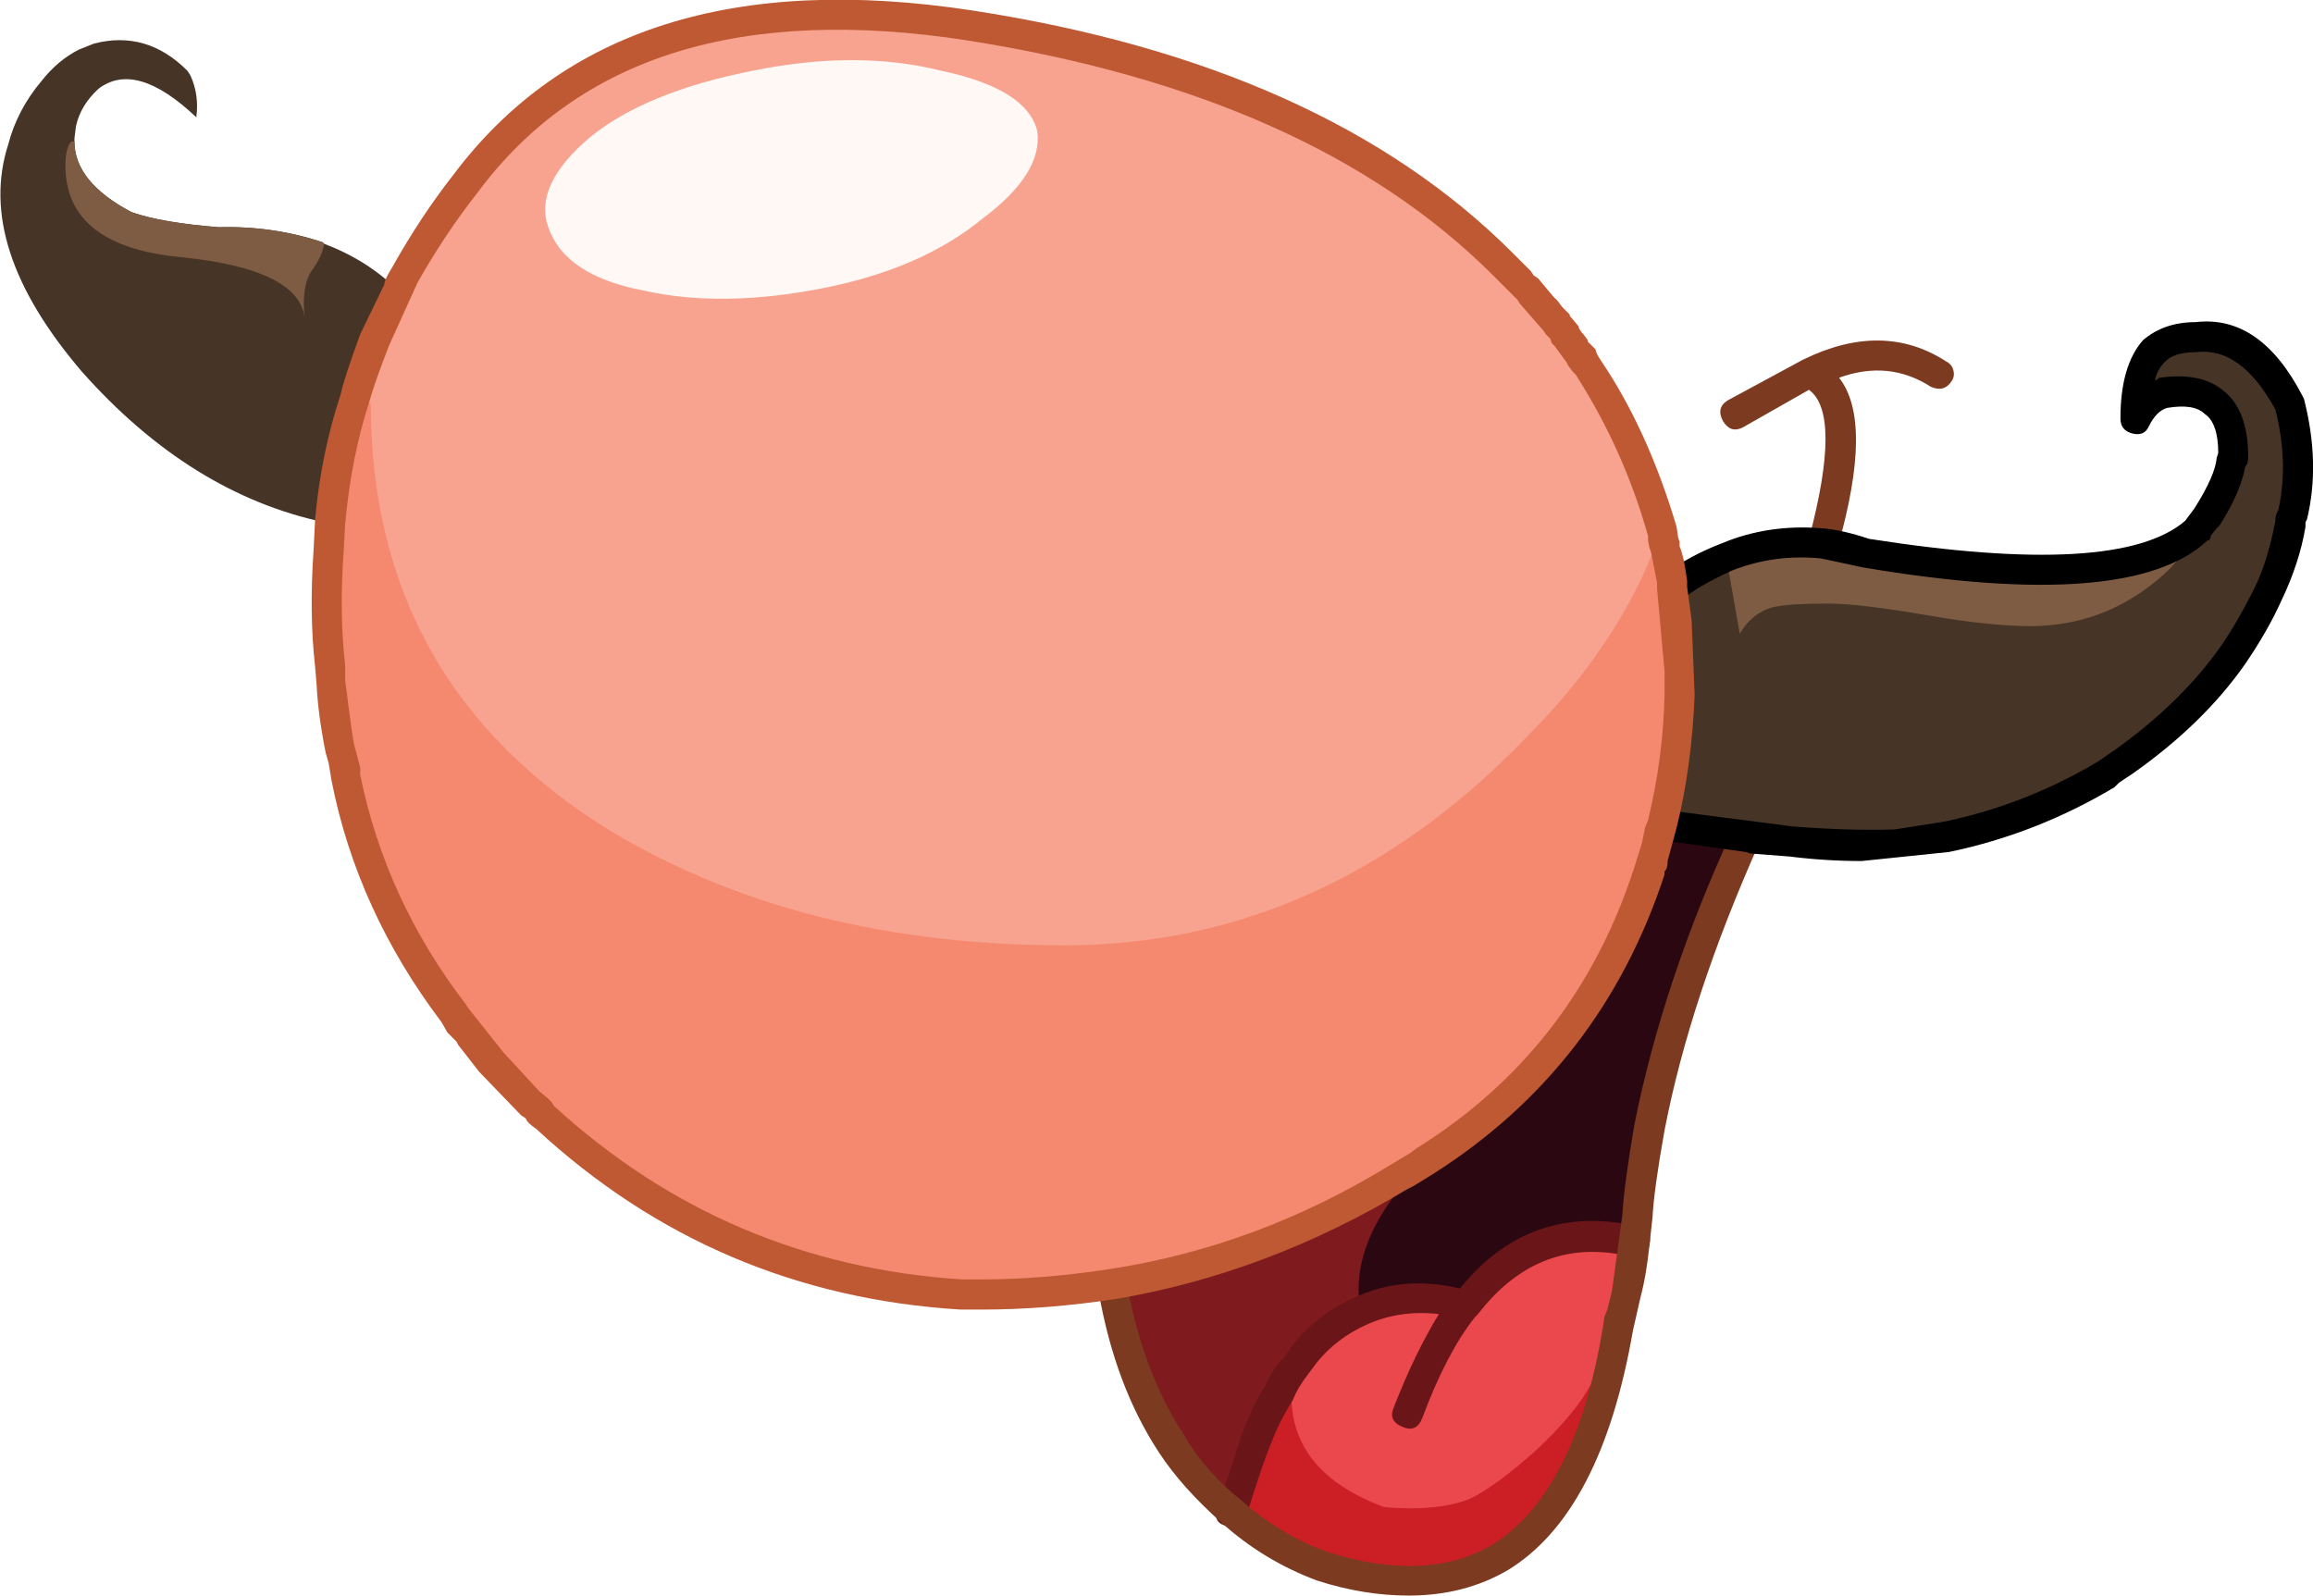 <?xml version="1.0" encoding="iso-8859-1"?>
<!-- Generator: Adobe Illustrator 18.1.1, SVG Export Plug-In . SVG Version: 6.00 Build 0)  -->
<svg version="1.1" xmlns="http://www.w3.org/2000/svg" xmlns:xlink="http://www.w3.org/1999/xlink" x="0px" y="0px"
	 viewBox="0 0 108.072 74.579" style="enable-background:new 0 0 108.072 74.579;" xml:space="preserve">
<g id="Layer_11">
	<g transform="matrix( 1, 0, 0, 1, 662.25,325.4) ">
		<g transform="matrix( 1.406, 0, 0, 1.406, -555.3,-408.9) ">
			<g>
				<g id="Symbol_12_0_Layer0_0_MEMBER_0_FILL">
					<path style="fill:#EA484D;" d="M-35.149,109.66c0.867,0.767,1.866,1.367,3,1.801c5.366,1.668,8.649-0.95,9.849-7.854l0.05-0.35
						l0.05-0.1l0.15-0.75c0.133-0.534,0.233-1.117,0.3-1.751c-2.233-0.534-4.099,0.167-5.599,2.101
						c-1.3-0.334-2.466-0.267-3.499,0.2c-0.733,0.334-1.35,0.8-1.85,1.401l-0.35,0.45c-0.233,0.3-0.417,0.6-0.55,0.9
						c-0.267,0.4-0.517,0.917-0.75,1.551C-34.616,107.859-34.883,108.66-35.149,109.66z"/>
				</g>
			</g>
		</g>
		<g transform="matrix( 1.406, 0, 0, 1.406, -555.3,-408.9) ">
			<g>
				<g id="Symbol_12_0_Layer0_0_MEMBER_1_FILL">
					<path style="fill:#7F1A1E;" d="M-18.052,87.199l-2.8-0.4l-0.3,1.101v0.15l-0.1,0.25c-1.366,4.169-3.866,7.404-7.499,9.705
						l-0.9,0.55c-3.033,1.801-6.182,2.968-9.449,3.502v0.2c0.333,1.968,0.983,3.685,1.95,5.153c0.5,0.8,1.167,1.551,2,2.251
						c0.267-1,0.533-1.801,0.8-2.401c0.233-0.634,0.483-1.151,0.75-1.551c0.133-0.3,0.317-0.6,0.55-0.9l0.35-0.45
						c0.5-0.6,1.116-1.067,1.85-1.401c1.033-0.467,2.2-0.534,3.499-0.2c1.5-1.934,3.366-2.635,5.599-2.101l0.1-0.8
						c0.033-0.834,0.167-1.834,0.4-3.001C-20.685,93.919-19.618,90.701-18.052,87.199z"/>
				</g>
			</g>
		</g>
		<g transform="matrix( 1.406, 0, 0, 1.406, -555.3,-408.9) ">
			<g>
				<g id="Symbol_12_0_Layer0_0_MEMBER_2_FILL">
					<path style="fill:#463426;" d="M-74.693,62.087c-0.533,0.634-0.9,1.334-1.1,2.101c-0.733,2.268,0.083,4.786,2.45,7.554
						c2.4,2.701,5.083,4.369,8.049,5.002h0.2c0.167-1.567,0.45-2.935,0.85-4.102c0.1-0.434,0.317-1.084,0.65-1.951l0.75-1.651
						c-0.667-0.667-1.483-1.184-2.45-1.551l-0.05-0.05c-1.1-0.367-2.25-0.534-3.449-0.5c-1.266-0.1-2.233-0.267-2.9-0.5
						c-1.266-0.667-1.9-1.451-1.9-2.351v-0.1l0.05-0.4c0.1-0.467,0.35-0.884,0.75-1.251c0.833-0.634,1.916-0.317,3.25,0.95
						c0.067-0.5,0-0.967-0.2-1.401l-0.1-0.15c-0.9-0.9-1.933-1.201-3.1-0.9l-0.5,0.2C-73.91,61.27-74.327,61.62-74.693,62.087z"/>
				</g>
			</g>
		</g>
		<g transform="matrix( 1.406, 0, 0, 1.406, -555.3,-408.9) ">
			<g>
				<g id="Symbol_12_0_Layer0_0_MEMBER_3_FILL">
					<path style="fill:#463426;" d="M-14.103,77.745c-0.433-0.133-0.9-0.233-1.4-0.3h-0.05c-1.1-0.1-2.15,0.05-3.15,0.45
						c-0.733,0.267-1.333,0.6-1.8,1l0.15,1.151l0.05,0.15h-0.05l0.1,2.301c-0.033,1.534-0.233,2.968-0.6,4.302l2.8,0.4l0.2,0.05
						l1.3,0.1c1.133,0.133,2.283,0.167,3.449,0.1l1.7-0.25c1.766-0.367,3.549-1.067,5.349-2.101l0.1-0.1l0.45-0.3
						c1.5-1.067,2.716-2.251,3.649-3.552c0.367-0.534,0.75-1.201,1.15-2.001c0.333-0.734,0.583-1.517,0.75-2.351l0.05-0.25
						c0.3-1.234,0.267-2.485-0.1-3.752c-0.833-1.634-1.883-2.368-3.15-2.201c-1.333-0.033-1.983,0.867-1.95,2.701
						c0.267-0.467,0.583-0.75,0.95-0.85c1.533-0.233,2.3,0.484,2.3,2.151l-0.05,0.1c-0.1,0.534-0.383,1.167-0.85,1.901l-0.3,0.4
						C-4.587,78.428-8.27,78.679-14.103,77.745z"/>
				</g>
			</g>
		</g>
		<g transform="matrix( 1.406, 0, 0, 1.406, -555.3,-408.9) ">
			<g>
				<g id="Symbol_12_0_Layer0_0_MEMBER_4_FILL">
					<path style="fill:#F7A38F;" d="M-24.201,70.291l-0.1-0.1l-0.1-0.15l-0.8-0.9l-0.1-0.15l-0.85-0.85
						c-4.133-4.069-10.032-6.703-17.697-7.904c-7.666-1.201-13.248,0.55-16.747,5.253c-0.8,1-1.466,2.018-2,3.052l-1,2.151
						c-0.333,0.867-0.55,1.517-0.65,1.951c-0.4,1.167-0.683,2.535-0.85,4.102l-0.05,0.95c-0.1,1.334-0.083,2.618,0.05,3.852
						l0.05,0.55c0.033,0.734,0.133,1.451,0.3,2.151l0.2,1c0.533,2.768,1.716,5.369,3.549,7.804l1.3,1.651l1.05,1.151l0.7,0.65
						c3.899,3.602,8.499,5.569,13.798,5.903c1.533,0.033,3.216-0.083,5.049-0.35c3.266-0.534,6.416-1.701,9.449-3.502l0.9-0.55
						c3.633-2.301,6.132-5.536,7.499-9.705l0.1-0.25V87.9l0.3-1.101c0.367-1.334,0.567-2.768,0.6-4.302l-0.25-3.602v-0.15
						l-0.25-1.151v-0.05l-0.1-0.5c-0.567-1.968-1.383-3.785-2.45-5.453l-0.45-0.65l-0.05-0.1l-0.1-0.1l-0.05-0.1l-0.1-0.1
						L-24.201,70.291z"/>
				</g>
			</g>
		</g>
		<g transform="matrix( 1.406, 0, 0, 1.406, -555.3,-408.9) ">
			<g>
				<g id="Symbol_12_0_Layer0_0_MEMBER_5_FILL">
					<path style="fill:#7D5C43;" d="M-73.893,64.888c0,1.801,1.3,2.818,3.899,3.052c2.566,0.267,3.916,0.934,4.049,2.001
						c-0.067-0.667,0-1.167,0.2-1.501c0.267-0.367,0.417-0.684,0.45-0.95l-0.05-0.05c-1.1-0.367-2.25-0.534-3.449-0.5
						c-1.266-0.1-2.233-0.267-2.9-0.5c-1.266-0.667-1.9-1.451-1.9-2.351h-0.1C-73.827,64.221-73.893,64.488-73.893,64.888z"/>
				</g>
			</g>
		</g>
		<g transform="matrix( 1.406, 0, 0, 1.406, -555.3,-408.9) ">
			<g>
				<g id="Symbol_12_0_Layer0_0_MEMBER_6_FILL">
					<path style="fill:#CB1F25;" d="M-35.149,109.66c0.867,0.767,1.866,1.367,3,1.801c5.366,1.668,8.649-0.95,9.849-7.854l0.05-0.35
						l-0.2,0.6l-0.7,1.451c-0.367,0.7-1,1.467-1.9,2.301c-0.9,0.8-1.633,1.334-2.2,1.601c-0.533,0.2-1.166,0.3-1.9,0.3
						c-0.433,0-0.75-0.017-0.95-0.05c-2.4-0.9-3.383-2.451-2.95-4.652c-0.233,0.3-0.417,0.6-0.55,0.9
						c-0.267,0.4-0.517,0.917-0.75,1.551C-34.616,107.859-34.883,108.66-35.149,109.66z"/>
				</g>
			</g>
		</g>
		<g transform="matrix( 1.406, 0, 0, 1.406, -555.3,-408.9) ">
			<g>
				<g id="Symbol_12_0_Layer0_0_MEMBER_7_FILL">
					<path style="fill:#2B0811;" d="M-21.152,88.05l-0.1,0.25c-1.366,4.169-3.866,7.404-7.499,9.705c-1.7,1.701-2.4,3.352-2.1,4.952
						c1.033-0.467,2.2-0.534,3.499-0.2c1.5-1.934,3.366-2.635,5.599-2.101l0.1-0.8c0.033-0.834,0.167-1.834,0.4-3.001
						c0.567-2.935,1.633-6.153,3.2-9.655l-2.8-0.4l-0.3,1.101V88.05z"/>
				</g>
			</g>
		</g>
		<g transform="matrix( 1.406, 0, 0, 1.406, -555.3,-408.9) ">
			<g>
				<g id="Symbol_12_0_Layer0_0_MEMBER_8_FILL">
					<path style="fill:#6A1518;" d="M-30.65,103.407c0.733-0.334,1.533-0.45,2.4-0.35c-0.533,0.867-1.033,1.901-1.5,3.101
						c-0.133,0.3-0.033,0.517,0.3,0.65c0.3,0.133,0.517,0.033,0.65-0.3c0.533-1.434,1.116-2.551,1.75-3.352l0.1-0.1
						c1.366-1.768,3.066-2.401,5.099-1.901c0.333,0.067,0.533-0.067,0.6-0.4c0.067-0.334-0.05-0.534-0.35-0.6
						c-2.4-0.567-4.383,0.117-5.949,2.051c-1.266-0.3-2.433-0.2-3.499,0.3c-0.767,0.333-1.433,0.834-2,1.501l-0.35,0.5
						c-0.267,0.267-0.467,0.567-0.6,0.9c-0.267,0.4-0.533,0.95-0.8,1.651l-0.8,2.451c-0.133,0.333-0.017,0.534,0.35,0.6l0.1,0.05
						c0.267,0,0.433-0.133,0.5-0.4c0.367-1.167,0.633-1.951,0.8-2.351c0.2-0.534,0.45-1.034,0.75-1.501
						c0.1-0.267,0.267-0.55,0.5-0.85l0.3-0.4C-31.867,104.124-31.317,103.707-30.65,103.407z"/>
				</g>
			</g>
		</g>
		<g transform="matrix( 1.406, 0, 0, 1.406, -555.3,-408.9) ">
			<g>
				<g id="Symbol_12_0_Layer0_0_MEMBER_9_FILL">
					<path style="fill:#7C3A21;" d="M-17.602,87.399c0.167-0.3,0.083-0.517-0.25-0.65c-0.3-0.133-0.517-0.05-0.65,0.25
						c-1.533,3.335-2.616,6.587-3.25,9.755c-0.233,1.367-0.367,2.368-0.4,3.001l-0.35,2.551l-0.15,0.6l-0.1,0.25l-0.05,0.35
						c-0.6,3.635-1.816,6.036-3.649,7.204c-1.466,0.867-3.299,0.95-5.499,0.25c-1.033-0.367-1.983-0.934-2.85-1.701
						c-0.8-0.634-1.433-1.351-1.9-2.151c-0.9-1.367-1.533-3.018-1.9-4.952c-0.067-0.334-0.25-0.467-0.55-0.4
						c-0.333,0.067-0.467,0.267-0.4,0.6c0.367,2.068,1.033,3.835,2,5.303c0.5,0.767,1.2,1.551,2.1,2.351
						c0.933,0.834,1.983,1.467,3.15,1.901c1.033,0.334,2.05,0.5,3.05,0.5c1.233,0,2.333-0.283,3.299-0.85
						c2.066-1.267,3.449-3.919,4.149-7.954l0.25-1.101c0.133-0.5,0.233-1.084,0.3-1.751l0.1-0.9c0.033-0.634,0.167-1.601,0.4-2.901
						C-20.185,94.019-19.135,90.834-17.602,87.399 M-11.153,71.692c-0.033-0.133-0.117-0.233-0.25-0.3
						c-1.4-0.9-2.983-0.917-4.749-0.05l-2.5,1.351c-0.267,0.167-0.317,0.4-0.15,0.7c0.167,0.267,0.383,0.334,0.65,0.2l2.2-1.251
						c0.733,0.534,0.733,2.184,0,4.952c-0.1,0.334,0.017,0.55,0.35,0.65h0.1c0.267,0,0.433-0.117,0.5-0.35
						c0.8-2.801,0.817-4.686,0.05-5.653c1.1-0.4,2.116-0.3,3.05,0.3c0.3,0.133,0.533,0.067,0.7-0.2
						C-11.136,71.942-11.12,71.825-11.153,71.692z"/>
				</g>
			</g>
		</g>
		<g transform="matrix( 1.406, 0, 0, 1.406, -555.3,-408.9) ">
			<g>
				<g id="Symbol_12_0_Layer0_0_MEMBER_10_FILL">
					<path style="fill:#7D5C43;" d="M-15.552,77.445c-1.1-0.1-2.15,0.05-3.15,0.45l0.45,2.551c0.3-0.5,0.7-0.8,1.2-0.9
						c0.333-0.067,0.917-0.1,1.75-0.1c0.7,0,1.816,0.133,3.349,0.4c1.366,0.233,2.483,0.35,3.349,0.35
						c1.6,0,3.016-0.517,4.249-1.551c0.567-0.467,1-1.017,1.3-1.651c-1.533,1.434-5.216,1.684-11.048,0.75
						c-0.433-0.133-0.9-0.233-1.4-0.3H-15.552z"/>
				</g>
			</g>
		</g>
		<g transform="matrix( 1.406, 0, 0, 1.406, -555.3,-408.9) ">
			<g>
				<g id="Symbol_12_0_Layer0_0_MEMBER_11_FILL">
					<path d="M-13.953,77.295c-0.6-0.2-1.116-0.317-1.55-0.35c-1.2-0.1-2.316,0.067-3.349,0.5c-0.7,0.267-1.35,0.617-1.95,1.05
						c-0.233,0.267-0.25,0.5-0.05,0.7c0.167,0.267,0.4,0.3,0.7,0.1c0.367-0.3,0.917-0.617,1.65-0.95c0.933-0.367,1.916-0.5,2.95-0.4
						l1.4,0.3c5.932,1,9.749,0.7,11.448-0.9c0.067,0,0.1-0.05,0.1-0.15l0.2-0.25l0.1-0.1c0.467-0.734,0.75-1.384,0.85-1.951
						c0.067-0.067,0.1-0.167,0.1-0.3c0-1.034-0.267-1.768-0.8-2.201c-0.5-0.434-1.216-0.584-2.15-0.45l-0.15,0.1
						c0.033-0.233,0.15-0.45,0.35-0.65c0.2-0.2,0.533-0.3,1-0.3c1-0.133,1.883,0.5,2.65,1.901c0.3,1.167,0.333,2.284,0.1,3.352
						c-0.067,0.1-0.1,0.217-0.1,0.35c-0.167,0.9-0.4,1.651-0.7,2.251c-0.367,0.734-0.733,1.367-1.1,1.901
						c-0.867,1.234-2.016,2.368-3.449,3.402l-0.65,0.45c-1.633,0.967-3.349,1.634-5.149,2.001l-1.6,0.25c-1,0.033-2.133,0-3.399-0.1
						l-4.249-0.55c-0.333-0.067-0.533,0.067-0.6,0.4c0,0.367,0.15,0.567,0.45,0.6l2.85,0.4l0.15,0.05l1.3,0.1
						c0.8,0.1,1.6,0.15,2.4,0.15l2.9-0.3c1.933-0.4,3.766-1.117,5.499-2.151l0.15-0.15l0.45-0.3
						c1.566-1.101,2.816-2.318,3.749-3.652c0.5-0.734,0.9-1.434,1.2-2.101c0.4-0.834,0.667-1.651,0.8-2.451v-0.15l0.05-0.1
						c0.3-1.234,0.267-2.568-0.1-4.002l-0.05-0.1c-0.933-1.801-2.116-2.618-3.549-2.451c-0.7,0-1.283,0.2-1.75,0.6
						c-0.5,0.567-0.75,1.434-0.75,2.601c0,0.267,0.133,0.434,0.4,0.5c0.267,0.067,0.45-0.017,0.55-0.25
						c0.167-0.334,0.367-0.534,0.6-0.6c0.6-0.1,1.017-0.033,1.25,0.2c0.3,0.2,0.45,0.634,0.45,1.301l-0.05,0.15
						c-0.033,0.4-0.283,0.967-0.75,1.701l-0.3,0.4C-4.921,77.962-8.42,78.162-13.953,77.295z"/>
				</g>
			</g>
		</g>
		<g transform="matrix( 1.406, 0, 0, 1.406, -555.3,-408.9) ">
			<g>
				<g id="Symbol_12_0_Layer0_0_MEMBER_12_FILL">
					<path style="fill:#F7A38F;" d="M-24.201,70.291l-0.1-0.1l-0.1-0.15l-0.8-0.9l-0.1-0.15l-0.85-0.85
						c-4.133-4.069-10.032-6.703-17.697-7.904c-7.666-1.201-13.248,0.55-16.747,5.253c-0.8,1-1.466,2.018-2,3.052l-1,2.151
						c-0.333,0.867-0.55,1.517-0.65,1.951l-0.15,1.101c0,4.569,0.117,7.437,0.35,8.604c0.567,2.768,2.016,4.869,4.349,6.303
						c2.5,1.467,5.516,2.818,9.049,4.052c4.199,1.501,7.632,2.251,10.298,2.251c2.833,0,5.882-0.75,9.149-2.251
						c3.233-1.501,5.966-3.418,8.199-5.753c1.6-1.634,2.266-4.819,2-9.555l0.25,0.15l-0.1-0.5c-0.567-1.968-1.383-3.785-2.45-5.453
						l-0.45-0.65l-0.05-0.1l-0.1-0.1l-0.05-0.1l-0.1-0.1L-24.201,70.291z"/>
				</g>
			</g>
		</g>
		<g transform="matrix( 1.406, 0, 0, 1.406, -555.3,-408.9) ">
			<g>
				<g id="Symbol_12_0_Layer0_0_MEMBER_13_FILL">
					<path style="fill:#F58970;" d="M-20.752,77.545l-0.25-0.15c-0.867,2.301-2.316,4.469-4.349,6.503
						c-4.433,4.602-9.549,6.903-15.348,6.903c-5.799,0-10.798-1.251-14.998-3.752c-5.366-3.268-8.049-8.021-8.049-14.257l-0.5-0.15
						c-0.4,1.167-0.683,2.535-0.85,4.102l-0.05,0.95c-0.1,1.334-0.083,2.618,0.05,3.852l0.05,0.55
						c0.033,0.734,0.133,1.451,0.3,2.151l0.2,1c0.533,2.768,1.716,5.369,3.549,7.804l1.3,1.651l1.05,1.151l0.7,0.65
						c3.866,3.568,8.465,5.536,13.798,5.903c1.533,0.033,3.216-0.083,5.049-0.35c3.266-0.534,6.416-1.701,9.449-3.502l0.9-0.55
						c3.633-2.301,6.132-5.536,7.499-9.705l0.1-0.25V87.9l0.3-1.101c0.367-1.334,0.567-2.768,0.6-4.302l-0.25-3.602v-0.15
						l-0.25-1.151V77.545z"/>
				</g>
			</g>
		</g>
		<g transform="matrix( 1.406, 0, 0, 1.406, -555.3,-408.9) ">
			<g>
				<g id="Symbol_12_0_Layer0_0_MEMBER_14_FILL">
					<path style="fill:#BF5933;" d="M-24.301,69.391l-0.15-0.15l-0.5-0.6l-0.15-0.1l-0.1-0.15l-0.6-0.6
						c-4.166-4.169-10.148-6.853-17.947-8.054c-7.865-1.201-13.615,0.617-17.247,5.453c-0.733,0.934-1.416,1.968-2.05,3.102
						c-0.167,0.267-0.25,0.45-0.25,0.55l-0.8,1.651c-0.367,1-0.583,1.667-0.65,2.001c-0.433,1.301-0.717,2.685-0.85,4.152l-0.05,1
						c-0.1,1.434-0.083,2.735,0.05,3.902l0.05,0.6c0.033,0.667,0.133,1.417,0.3,2.251l0.1,0.35l0.1,0.6
						c0.567,2.868,1.783,5.536,3.649,8.004l0.2,0.35l0.3,0.3l0.05,0.1l0.7,0.9l1.4,1.451l0.15,0.1c0.033,0.1,0.15,0.217,0.35,0.35
						c3.966,3.668,8.665,5.669,14.098,6.003h0.7c1.433,0,2.916-0.117,4.449-0.35c3.366-0.567,6.599-1.784,9.699-3.652l0.2-0.1
						l0.65-0.4c3.733-2.368,6.299-5.686,7.699-9.955v-0.1c0.067-0.067,0.1-0.167,0.1-0.3V88l0.3-1.101
						c0.333-1.334,0.533-2.801,0.6-4.402l-0.1-2.501l-0.15-1.101v-0.2c-0.067-0.534-0.15-0.917-0.25-1.151v-0.15l-0.05-0.15
						l-0.05-0.35c-0.633-2.134-1.466-3.969-2.5-5.503c-0.067-0.1-0.117-0.183-0.15-0.25l-0.05-0.15l-0.25-0.25v-0.05l-0.15-0.2
						l-0.05-0.05l-0.1-0.15v-0.05l-0.25-0.3l-0.05-0.05v-0.05l-0.25-0.25L-24.301,69.391 M-24.851,70.291l0.05,0.05l0.1,0.15
						l0.15,0.15l0.05,0.15l0.1,0.1l0.4,0.55l0.05,0.1l0.15,0.2l0.1,0.1c1.067,1.667,1.866,3.452,2.4,5.353v0.15l0.05,0.25l0.05,0.15
						l0.2,1v0.2l0.25,2.751v0.8c-0.033,1.401-0.217,2.785-0.55,4.152l-0.1,0.25l-0.1,0.5l-0.25,0.8
						c-1.3,4.035-3.716,7.153-7.249,9.355l-0.2,0.15l-0.75,0.45c-2.9,1.768-5.966,2.901-9.199,3.402
						c-1.5,0.233-2.933,0.35-4.299,0.35h-0.65c-5.199-0.334-9.715-2.251-13.548-5.753l-0.1-0.15l-0.1-0.1l-0.3-0.25l-1.2-1.301
						l-1.15-1.451l-0.1-0.15c-1.766-2.301-2.933-4.836-3.499-7.604v-0.25l-0.2-0.75c-0.033-0.1-0.133-0.817-0.3-2.151v-0.5
						c-0.133-1.134-0.15-2.401-0.05-3.802l0.05-0.9c0.133-1.467,0.4-2.818,0.8-4.052c0.133-0.467,0.35-1.084,0.65-1.851l0.95-2.101
						c0.6-1.067,1.266-2.068,2-3.001c3.366-4.536,8.799-6.22,16.298-5.052c7.599,1.201,13.398,3.785,17.397,7.754l0.85,0.85
						l0.1,0.15L-24.851,70.291z"/>
				</g>
			</g>
		</g>
		<g transform="matrix( 1.406, 0, 0, 1.406, -555.3,-408.9) ">
			<g>
				<g id="Symbol_12_0_Layer0_0_MEMBER_15_FILL">
					<path style="fill:#FFF8F4;" d="M-56.446,63.938c-1.266,1.067-1.733,2.068-1.4,3.001c0.367,1.067,1.416,1.768,3.15,2.101
						c1.766,0.4,3.799,0.367,6.099-0.1c2.133-0.434,3.866-1.201,5.199-2.301c1.333-1,1.933-1.968,1.8-2.901
						c-0.233-0.934-1.3-1.601-3.199-2.001c-1.866-0.467-3.949-0.467-6.249,0C-53.413,62.204-55.213,62.938-56.446,63.938z"/>
				</g>
			</g>
		</g>
	</g>
</g>
<g id="Layer_1">
</g>
</svg>
